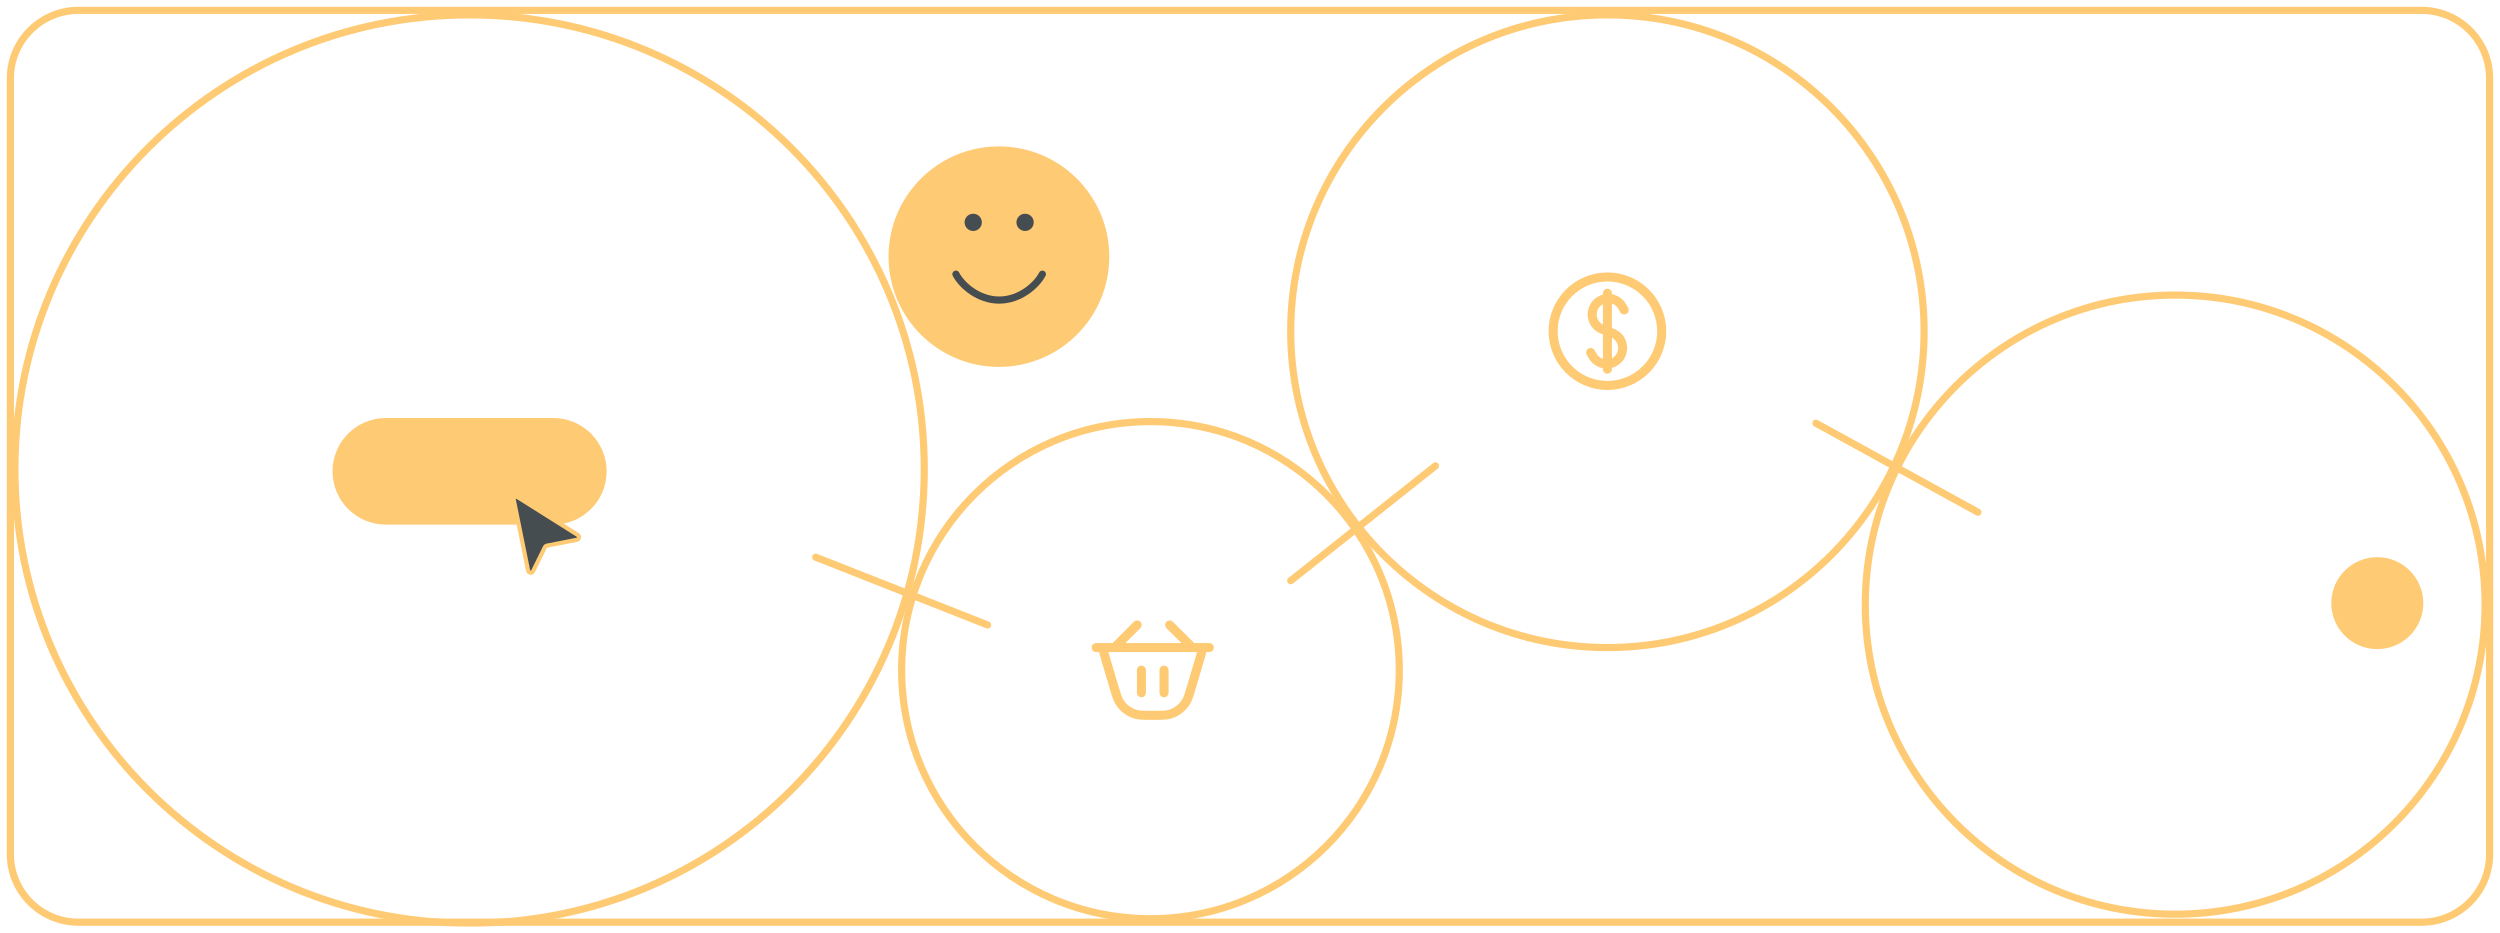 <svg fill="none" viewBox="0 0 697 260" xmlns="http://www.w3.org/2000/svg" xmlns:xlink="http://www.w3.org/1999/xlink"><mask id="a" height="257" maskUnits="userSpaceOnUse" width="693" x="2" y="2"><path d="m673.927 2.889h-650.853c-11.146 0-20.182 9.026-20.182 20.159v215.449c0 11.133 9.036 20.159 20.182 20.159h650.853c11.146 0 20.181-9.026 20.181-20.159v-215.449c0-11.133-9.035-20.159-20.181-20.159z" fill="#fff"/></mask><g mask="url(#a)"><path d="m308.768 71.555c0-16.7-13.553-30.239-30.272-30.239-16.72 0-30.273 13.538-30.273 30.239 0 16.7 13.553 30.238 30.273 30.238 16.719 0 30.272-13.538 30.272-30.238z" fill="#feca74"/><path d="m308.768 71.555c0-16.7-13.553-30.239-30.272-30.239-16.72 0-30.273 13.538-30.273 30.239 0 16.7 13.553 30.238 30.273 30.238 16.719 0 30.272-13.538 30.272-30.238z" stroke="#feca74"/><path d="m266.513 76.439c1.607 3.095 6.266 7.222 12.049 7.222 5.785 0 10.444-4.127 12.052-7.222" stroke="#464d51" stroke-linecap="round" stroke-width="2"/><path d="m273.742 61.993c0 1.329-1.078 2.407-2.41 2.407-1.331 0-2.409-1.078-2.409-2.407 0-1.33 1.078-2.407 2.409-2.407 1.332 0 2.41 1.078 2.41 2.407z" fill="#464d51"/><path d="m288.203 61.993c0 1.329-1.079 2.407-2.411 2.407-1.331 0-2.409-1.078-2.409-2.407 0-1.33 1.078-2.407 2.409-2.407 1.332 0 2.411 1.078 2.411 2.407z" fill="#464d51"/><path d="m390.123 186.839c0-38.271-31.058-69.296-69.373-69.296-38.313 0-69.373 31.025-69.373 69.296 0 38.272 31.06 69.297 69.373 69.297 38.315 0 69.373-31.025 69.373-69.297z" stroke="#feca74" stroke-width="2"/><path d="m335.37 180.54v-1.26h-.99l-.234.961zm-27.979 0v-1.26h-1.608l.382 1.558zm-1.778-1.26c-.695 0-1.261.564-1.261 1.26 0 .695.566 1.26 1.261 1.26zm31.535 2.52c.697 0 1.261-.565 1.261-1.26 0-.696-.564-1.26-1.261-1.26zm-11.351 5.039c0-.695-.567-1.259-1.264-1.259-.694 0-1.261.564-1.261 1.259zm-2.525 6.3c0 .696.567 1.26 1.261 1.26.697 0 1.264-.564 1.264-1.26zm3.731-19.789c-.492-.493-1.293-.493-1.785 0-.491.491-.491 1.29 0 1.781zm-9.079 1.781c.495-.491.495-1.29 0-1.781-.491-.493-1.29-.493-1.784 0zm1.565 11.708c0-.695-.564-1.259-1.261-1.259s-1.261.564-1.261 1.259zm-2.522 6.3c0 .696.564 1.26 1.261 1.26s1.261-.564 1.261-1.26zm15.615-7.373-1.548 5.216 2.418.717 1.547-5.216zm-20.856 5.216-1.547-5.216-2.418.717 1.548 5.216zm9.654 7.197c-2.536 0-3.548-.011-4.404-.258l-.697 2.421c1.281.368 2.724.357 5.101.357zm-12.071-6.48c.676 2.275 1.076 3.663 1.796 4.784l2.122-1.357c-.477-.749-.778-1.715-1.501-4.144zm7.667 6.222c-1.548-.445-2.881-1.439-3.749-2.795l-2.122 1.357c1.194 1.872 3.036 3.244 5.174 3.859zm14.058-6.939c-.723 2.429-1.021 3.395-1.501 4.144l2.126 1.357c.717-1.121 1.116-2.509 1.793-4.784zm-9.654 9.717c2.378 0 3.821.011 5.102-.357l-.697-2.421c-.856.247-1.868.258-4.405.258zm8.153-5.573c-.867 1.356-2.201 2.35-3.748 2.795l.697 2.421c2.14-.615 3.98-1.987 5.177-3.859zm5.466-8.643c.666-2.238 1.215-4.09 1.597-5.645l-2.45-.597c-.361 1.481-.894 3.266-1.564 5.525zm-24.82-.717c-.671-2.259-1.2-4.044-1.564-5.525l-2.45.597c.382 1.555.931 3.407 1.596 5.645zm13.093 1.073v6.3h2.525v-6.3zm-6.305 0v6.3h2.522v-6.3zm8.251-11.708 6.308 6.3 1.784-1.782-6.307-6.299zm7.199 6.669h3.155v-2.52h-3.155zm3.155 0h1.576v-2.52h-1.576zm-.202 0h.202v-2.52h-.202zm-29.757 0h5.113v-2.52h-5.113zm5.113 0h21.691v-2.52h-21.691zm5.414-8.45-6.305 6.299 1.782 1.782 6.307-6.3zm-8.749 8.45h3.335v-2.52h-3.335z" fill="#feca74"/><g stroke="#feca74"><path d="m257.684 130.773c0-69.932-56.755-126.624-126.765-126.624-70.01 0-126.765 56.691-126.765 126.624 0 69.932 56.755 126.623 126.765 126.623 70.01 0 126.765-56.691 126.765-126.623z" stroke-width="2"/><path d="m154.253 117.543h-46.67c-7.662 0-13.874 6.205-13.874 13.859 0 7.655 6.212 13.86 13.874 13.86h46.67c7.663 0 13.875-6.205 13.875-13.86 0-7.654-6.212-13.859-13.875-13.859z" fill="#feca74" stroke-width="2"/><path d="m151.934 152.53-3.318 6.728c-.309.626-1.237.507-1.376-.178l-3.998-19.7c-.129-.631.564-1.109 1.11-.765l16.735 10.536c.562.353.401 1.209-.249 1.338l-8.388 1.647c-.225.044-.415.19-.516.394z" fill="#464d51" stroke-width="1.162"/><path d="m227.411 155.341 47.931 18.899" stroke-linecap="round" stroke-width="2"/><path d="m536.441 92.345c0-48.709-39.532-88.196-88.296-88.196-48.761 0-88.293 39.487-88.293 88.196 0 48.709 39.532 88.195 88.293 88.195 48.764 0 88.296-39.486 88.296-88.195z" stroke-width="2"/></g><path d="m446.884 102.927c0 .696.567 1.26 1.261 1.26.697 0 1.264-.564 1.264-1.26zm2.525-21.167c0-.696-.567-1.26-1.264-1.26-.694 0-1.261.564-1.261 1.26zm2.319 5.282c.347.603 1.117.809 1.721.461.604-.348.81-1.118.463-1.721zm-7.161 10.603c-.35-.603-1.122-.809-1.723-.461-.605.348-.813 1.118-.463 1.721zm17.454-5.302c0 7.654-6.212 13.859-13.876 13.859v2.52c9.058 0 16.398-7.333 16.398-16.379zm-13.876 13.859c-7.661 0-13.874-6.205-13.874-13.859h-2.521c0 9.046 7.34 16.379 16.395 16.379zm-13.874-13.859c0-7.654 6.213-13.859 13.874-13.859v-2.52c-9.055 0-16.395 7.333-16.395 16.379zm13.874-13.859c7.664 0 13.876 6.205 13.876 13.859h2.522c0-9.046-7.34-16.379-16.398-16.379zm5.767 7.298-.57-.984-2.183 1.26.569.983zm-8.778 12.847-.567-.984-2.186 1.26.57.984zm3.893-4.619c2.56.94 2.857 4.433.497 5.794l1.261 2.182c4.214-2.429 3.679-8.664-.887-10.341zm-3.52-11.309c-4.213 2.429-3.678 8.664.888 10.341l.871-2.365c-2.56-.94-2.858-4.433-.498-5.794zm3.902 20.226v-1.437h-2.525v1.437zm0-1.437v-9.146h-2.525v9.146zm.115-1.686c-.457.265-.951.402-1.44.427l.125 2.517c.882-.045 1.764-.293 2.576-.762zm-1.44.427c-1.171.059-2.328-.524-2.95-1.602l-2.183 1.26c1.113 1.928 3.178 2.963 5.258 2.859zm-1.689-7.189 1.316.484.871-2.365-1.316-.484zm1.316.484 1.316.484.871-2.365-1.316-.484zm1.698-1.182v-9.146h-2.525v9.146zm0-9.146v-1.438h-2.525v1.438zm3.933 1.6c-1.113-1.929-3.181-2.963-5.258-2.859l.125 2.517c1.171-.059 2.325.524 2.95 1.602zm-5.258-2.859c-.882.044-1.767.293-2.577.761l1.261 2.182c.457-.264.952-.403 1.441-.427z" fill="#feca74"/><path d="m359.857 161.897 40.351-32.013" stroke="#feca74" stroke-linecap="round" stroke-width="2"/><path d="m692.847 168.57c0-47.665-38.685-86.305-86.402-86.305-47.72 0-86.402 38.64-86.402 86.305 0 47.666 38.682 86.306 86.402 86.306 47.717 0 86.402-38.64 86.402-86.306z" stroke="#feca74" stroke-width="2"/><path d="m662.789 180.971c7.086 0 12.829-5.737 12.829-12.815s-5.743-12.816-12.829-12.816-12.83 5.738-12.83 12.816 5.744 12.815 12.83 12.815z" fill="#feca74"/><path d="m506.291 117.995 45.149 24.811" stroke="#feca74" stroke-linecap="round" stroke-width="2"/></g><path d="m675.118 2.889h-653.236c-10.488 0-18.989 8.494-18.989 18.972v216.278c0 10.478 8.502 18.972 18.989 18.972h653.236c10.487 0 18.99-8.494 18.99-18.972v-216.278c0-10.478-8.503-18.972-18.99-18.972z" stroke="#feca74" stroke-width="2"/></svg>